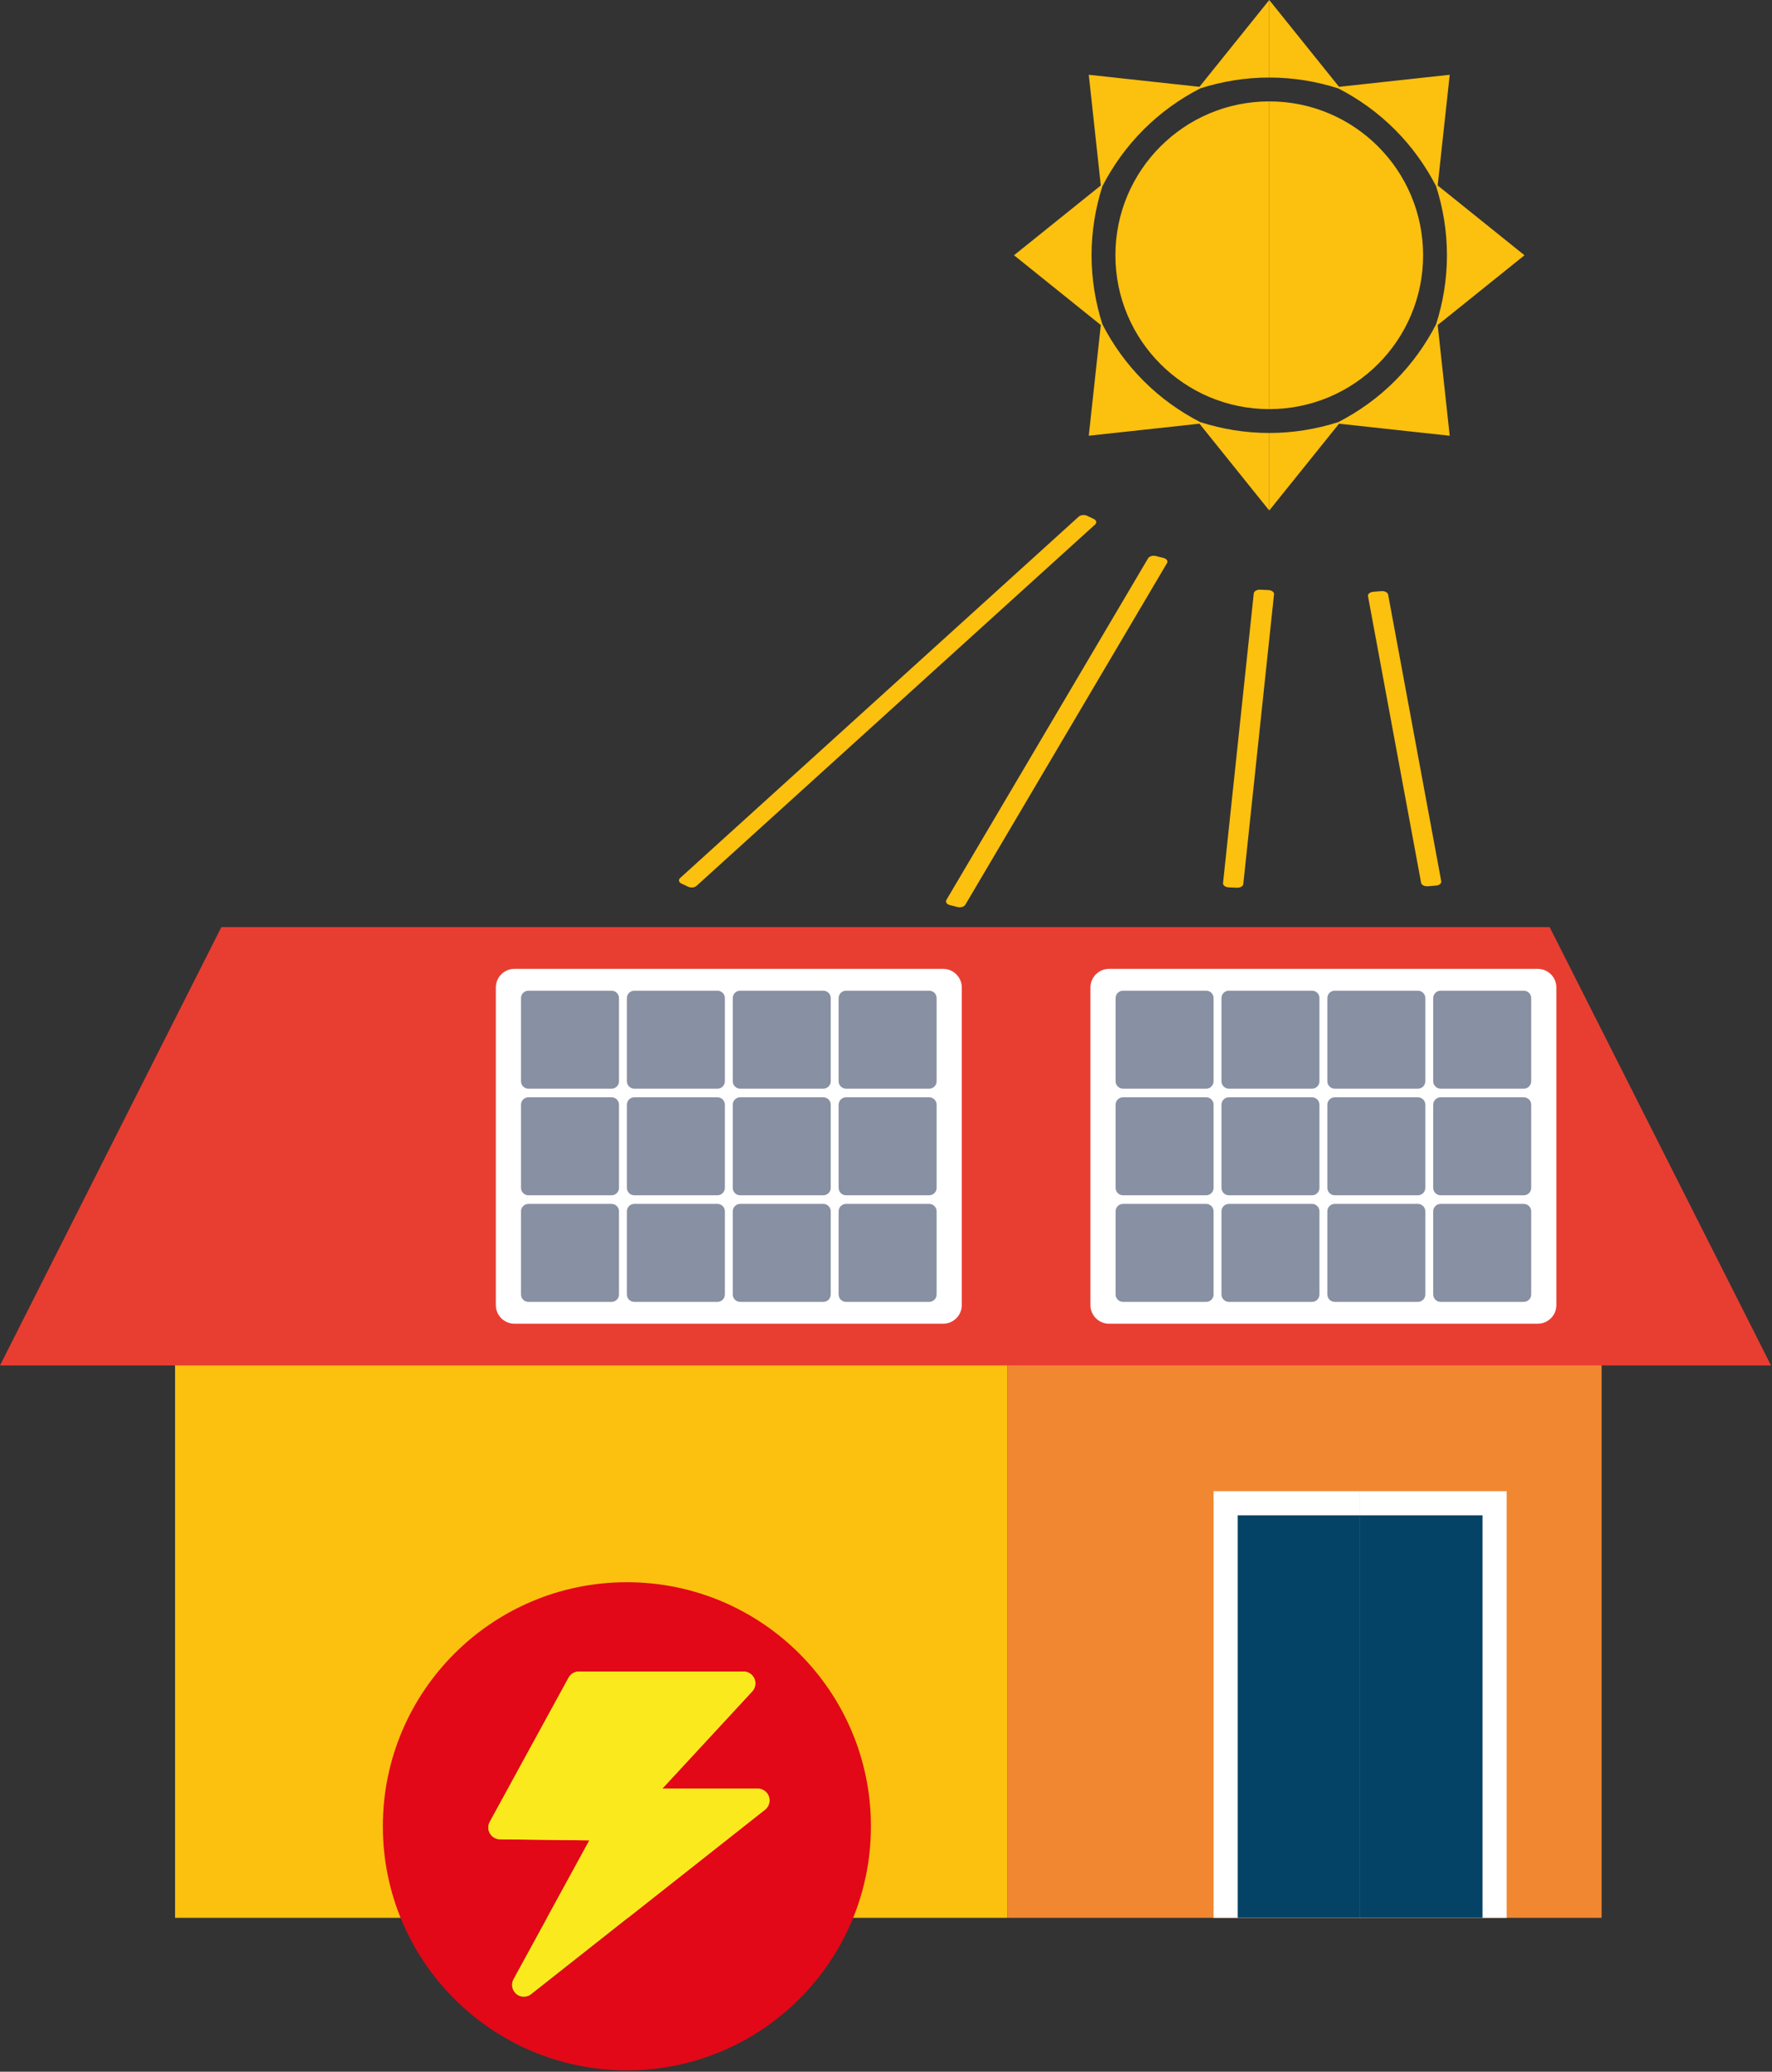 <svg xmlns="http://www.w3.org/2000/svg" xmlns:xlink="http://www.w3.org/1999/xlink" xmlns:serif="http://www.serif.com/" width="100%" height="100%" viewBox="0 0 911 1065" xml:space="preserve" style="fill-rule:evenodd;clip-rule:evenodd;stroke-linejoin:round;stroke-miterlimit:2;"><rect x="0" y="0" width="911" height="1065" fill="#333333" stroke="none"/><path d="M563.558,268.105c-0.133,-0.533 -0.579,-1.012 -1.246,-1.329l-3.425,-1.629c-1.387,-0.65 -3.325,-0.458 -4.333,0.458l-204.9,185.767c-1,0.913 -0.692,2.183 0.691,2.842l3.417,1.625c0.533,0.254 1.175,0.391 1.825,0.391c0.163,0 0.325,-0.008 0.488,-0.025c0.816,-0.087 1.541,-0.383 2.025,-0.82l204.908,-185.763c0.479,-0.437 0.679,-0.983 0.55,-1.517" style="fill:#fcc00f;fill-rule:nonzero;"></path><path d="M598.196,286.837l-3.937,-1.004c-0.771,-0.196 -1.621,-0.183 -2.375,0.038c-0.754,0.216 -1.342,0.621 -1.638,1.125l-103.696,175.633c-0.625,1.05 0.171,2.225 1.771,2.633l3.938,1.005c0.362,0.091 0.737,0.137 1.121,0.137c0.425,0 0.854,-0.058 1.254,-0.175c0.75,-0.217 1.341,-0.621 1.637,-1.125l103.696,-175.633c0.625,-1.05 -0.171,-2.229 -1.771,-2.634" style="fill:#fcc00f;fill-rule:nonzero;"></path><path d="M652.11,303.333l-4.225,-0.196c-0.808,-0.045 -1.629,0.142 -2.254,0.5c-0.616,0.355 -1,0.855 -1.058,1.392l-15.8,148.946c-0.113,1.125 1.171,2.1 2.879,2.179l4.221,0.196c0.071,0.004 0.142,0.004 0.217,0.004c0.741,0 1.466,-0.175 2.037,-0.504c0.617,-0.354 0.996,-0.854 1.058,-1.392l15.805,-148.95c0.112,-1.121 -1.171,-2.096 -2.88,-2.175" style="fill:#fcc00f;fill-rule:nonzero;"></path><path d="M713.655,305.662c-0.096,-0.537 -0.521,-1.025 -1.171,-1.358c-0.646,-0.334 -1.517,-0.5 -2.284,-0.417l-4.195,0.338c-1.7,0.137 -2.909,1.15 -2.7,2.266l27.3,147.329c0.095,0.542 0.52,1.03 1.166,1.359c0.546,0.283 1.221,0.433 1.909,0.433c0.129,0 0.254,-0.004 0.375,-0.012l4.195,-0.342c1.705,-0.133 2.909,-1.15 2.705,-2.267l-27.3,-147.329Z" style="fill:#fcc00f;fill-rule:nonzero;"></path><rect x="89.996" y="603.641" width="427.996" height="382.246" style="fill:#fcc00f;"></rect><rect x="517.992" y="603.641" width="305.413" height="382.246" style="fill:#f18831;"></rect><path d="M910.496,701.938l-910.496,0l113.813,-225.346l682.87,0l113.813,225.346Z" style="fill:#e83e32;fill-rule:nonzero;"></path><path d="M264.449,680.464c-5.242,0 -9.534,-4.292 -9.534,-9.533l0,-163.329c0,-5.242 4.292,-9.534 9.534,-9.534l220.471,0c5.241,0 9.533,4.292 9.533,9.534l-0,163.329c-0,5.241 -4.292,9.533 -9.533,9.533l-220.471,0Z" style="fill:#fff;fill-rule:nonzero;"></path><path d="M318.23,555.838c-0,2.109 -1.709,3.813 -3.813,3.813l-42.75,-0c-2.104,-0 -3.812,-1.704 -3.812,-3.813l-0,-42.75c-0,-2.104 1.708,-3.812 3.812,-3.812l42.75,-0c2.104,-0 3.813,1.708 3.813,3.812l-0,42.75Z" style="fill:#8890a3;fill-rule:nonzero;"></path><path d="M372.659,555.838c-0,2.109 -1.709,3.813 -3.813,3.813l-42.75,-0c-2.104,-0 -3.812,-1.704 -3.812,-3.813l-0,-42.75c-0,-2.104 1.708,-3.812 3.812,-3.812l42.75,-0c2.104,-0 3.813,1.708 3.813,3.812l-0,42.75Z" style="fill:#8890a3;fill-rule:nonzero;"></path><path d="M427.088,555.838c-0,2.109 -1.708,3.813 -3.813,3.813l-42.75,-0c-2.104,-0 -3.812,-1.704 -3.812,-3.813l-0,-42.75c-0,-2.104 1.708,-3.812 3.812,-3.812l42.75,-0c2.105,-0 3.813,1.708 3.813,3.812l-0,42.75Z" style="fill:#8890a3;fill-rule:nonzero;"></path><path d="M481.517,555.838c0,2.109 -1.708,3.813 -3.812,3.813l-42.75,-0c-2.105,-0 -3.813,-1.704 -3.813,-3.813l0,-42.75c0,-2.104 1.708,-3.812 3.813,-3.812l42.75,-0c2.104,-0 3.812,1.708 3.812,3.812l0,42.75Z" style="fill:#8890a3;fill-rule:nonzero;"></path><path d="M318.23,610.641c-0,2.104 -1.709,3.813 -3.813,3.813l-42.75,-0c-2.104,-0 -3.812,-1.709 -3.812,-3.813l-0,-42.75c-0,-2.104 1.708,-3.812 3.812,-3.812l42.75,-0c2.104,-0 3.813,1.708 3.813,3.812l-0,42.75Z" style="fill:#8890a3;fill-rule:nonzero;"></path><path d="M372.659,610.641c-0,2.104 -1.709,3.813 -3.813,3.813l-42.75,-0c-2.104,-0 -3.812,-1.709 -3.812,-3.813l-0,-42.75c-0,-2.104 1.708,-3.812 3.812,-3.812l42.75,-0c2.104,-0 3.813,1.708 3.813,3.812l-0,42.75Z" style="fill:#8890a3;fill-rule:nonzero;"></path><path d="M427.088,610.641c-0,2.104 -1.708,3.813 -3.813,3.813l-42.75,-0c-2.104,-0 -3.812,-1.709 -3.812,-3.813l-0,-42.75c-0,-2.104 1.708,-3.812 3.812,-3.812l42.75,-0c2.105,-0 3.813,1.708 3.813,3.812l-0,42.75Z" style="fill:#8890a3;fill-rule:nonzero;"></path><path d="M481.517,610.641c0,2.104 -1.708,3.813 -3.812,3.813l-42.75,-0c-2.105,-0 -3.813,-1.709 -3.813,-3.813l0,-42.75c0,-2.104 1.708,-3.812 3.813,-3.812l42.75,-0c2.104,-0 3.812,1.708 3.812,3.812l0,42.75Z" style="fill:#8890a3;fill-rule:nonzero;"></path><path d="M318.23,665.443c-0,2.104 -1.709,3.812 -3.813,3.812l-42.75,0c-2.104,0 -3.812,-1.708 -3.812,-3.812l-0,-42.75c-0,-2.104 1.708,-3.813 3.812,-3.813l42.75,0c2.104,0 3.813,1.709 3.813,3.813l-0,42.75Z" style="fill:#8890a3;fill-rule:nonzero;"></path><path d="M372.659,665.443c-0,2.104 -1.709,3.812 -3.813,3.812l-42.75,0c-2.104,0 -3.812,-1.708 -3.812,-3.812l-0,-42.75c-0,-2.104 1.708,-3.813 3.812,-3.813l42.75,0c2.104,0 3.813,1.709 3.813,3.813l-0,42.75Z" style="fill:#8890a3;fill-rule:nonzero;"></path><path d="M427.088,665.443c-0,2.104 -1.708,3.812 -3.813,3.812l-42.75,0c-2.104,0 -3.812,-1.708 -3.812,-3.812l-0,-42.75c-0,-2.104 1.708,-3.813 3.812,-3.813l42.75,0c2.105,0 3.813,1.709 3.813,3.813l-0,42.75Z" style="fill:#8890a3;fill-rule:nonzero;"></path><path d="M481.517,665.443c0,2.104 -1.708,3.812 -3.812,3.812l-42.75,0c-2.105,0 -3.813,-1.708 -3.813,-3.812l0,-42.75c0,-2.104 1.708,-3.813 3.813,-3.813l42.75,0c2.104,0 3.812,1.709 3.812,3.813l0,42.75Z" style="fill:#8890a3;fill-rule:nonzero;"></path><path d="M570.135,680.464c-5.242,0 -9.534,-4.292 -9.534,-9.533l0,-163.329c0,-5.242 4.292,-9.534 9.534,-9.534l220.475,0c5.241,0 9.529,4.292 9.529,9.534l-0,163.329c-0,5.241 -4.288,9.533 -9.529,9.533l-220.475,0Z" style="fill:#fff;fill-rule:nonzero;"></path><path d="M623.915,555.838c0,2.109 -1.708,3.813 -3.813,3.813l-42.75,-0c-2.104,-0 -3.812,-1.704 -3.812,-3.813l0,-42.75c0,-2.104 1.708,-3.812 3.813,-3.812l42.75,-0c2.104,-0 3.812,1.708 3.812,3.812l0,42.75Z" style="fill:#8890a3;fill-rule:nonzero;"></path><path d="M678.344,555.838c0,2.109 -1.708,3.813 -3.812,3.813l-42.75,-0c-2.104,-0 -3.813,-1.704 -3.813,-3.813l0,-42.75c0,-2.104 1.709,-3.812 3.813,-3.812l42.75,-0c2.104,-0 3.812,1.708 3.812,3.812l0,42.75Z" style="fill:#8890a3;fill-rule:nonzero;"></path><path d="M732.773,555.838c0,2.109 -1.708,3.813 -3.812,3.813l-42.75,-0c-2.104,-0 -3.813,-1.704 -3.813,-3.813l0,-42.75c0,-2.104 1.709,-3.812 3.813,-3.812l42.75,-0c2.104,-0 3.812,1.708 3.812,3.812l0,42.75Z" style="fill:#8890a3;fill-rule:nonzero;"></path><path d="M787.202,555.838c0,2.109 -1.708,3.813 -3.812,3.813l-42.75,-0c-2.104,-0 -3.813,-1.704 -3.813,-3.813l0,-42.75c0,-2.104 1.709,-3.812 3.813,-3.812l42.75,-0c2.104,-0 3.812,1.708 3.812,3.812l0,42.75Z" style="fill:#8890a3;fill-rule:nonzero;"></path><path d="M623.915,610.641c0,2.104 -1.708,3.813 -3.813,3.813l-42.75,-0c-2.104,-0 -3.812,-1.709 -3.812,-3.813l0,-42.75c0,-2.104 1.708,-3.812 3.813,-3.812l42.75,-0c2.104,-0 3.812,1.708 3.812,3.812l0,42.75Z" style="fill:#8890a3;fill-rule:nonzero;"></path><path d="M678.344,610.641c0,2.104 -1.708,3.813 -3.812,3.813l-42.75,-0c-2.104,-0 -3.813,-1.709 -3.813,-3.813l0,-42.75c0,-2.104 1.709,-3.812 3.813,-3.812l42.75,-0c2.104,-0 3.812,1.708 3.812,3.812l0,42.75Z" style="fill:#8890a3;fill-rule:nonzero;"></path><path d="M732.773,610.641c0,2.104 -1.708,3.813 -3.812,3.813l-42.75,-0c-2.104,-0 -3.813,-1.709 -3.813,-3.813l0,-42.75c0,-2.104 1.709,-3.812 3.813,-3.812l42.75,-0c2.104,-0 3.812,1.708 3.812,3.812l0,42.75Z" style="fill:#8890a3;fill-rule:nonzero;"></path><path d="M787.202,610.641c0,2.104 -1.708,3.813 -3.812,3.813l-42.75,-0c-2.104,-0 -3.813,-1.709 -3.813,-3.813l0,-42.75c0,-2.104 1.709,-3.812 3.813,-3.812l42.75,-0c2.104,-0 3.812,1.708 3.812,3.812l0,42.75Z" style="fill:#8890a3;fill-rule:nonzero;"></path><path d="M623.915,665.443c0,2.104 -1.708,3.812 -3.813,3.812l-42.75,0c-2.104,0 -3.812,-1.708 -3.812,-3.812l0,-42.75c0,-2.104 1.708,-3.813 3.813,-3.813l42.75,0c2.104,0 3.812,1.709 3.812,3.813l0,42.75Z" style="fill:#8890a3;fill-rule:nonzero;"></path><path d="M678.344,665.443c0,2.104 -1.708,3.812 -3.812,3.812l-42.75,0c-2.104,0 -3.813,-1.708 -3.813,-3.812l0,-42.75c0,-2.104 1.709,-3.813 3.813,-3.813l42.75,0c2.104,0 3.812,1.709 3.812,3.813l0,42.75Z" style="fill:#8890a3;fill-rule:nonzero;"></path><path d="M732.773,665.443c0,2.104 -1.708,3.812 -3.812,3.812l-42.75,0c-2.104,0 -3.813,-1.708 -3.813,-3.812l0,-42.75c0,-2.104 1.709,-3.813 3.813,-3.813l42.75,0c2.104,0 3.812,1.709 3.812,3.813l0,42.75Z" style="fill:#8890a3;fill-rule:nonzero;"></path><path d="M787.202,665.443c0,2.104 -1.708,3.812 -3.812,3.812l-42.75,0c-2.104,0 -3.813,-1.708 -3.813,-3.812l0,-42.75c0,-2.104 1.709,-3.813 3.813,-3.813l42.75,0c2.104,0 3.812,1.709 3.812,3.813l0,42.75Z" style="fill:#8890a3;fill-rule:nonzero;"></path><rect x="623.917" y="766.562" width="75.333" height="219.325" style="fill:#fff;"></rect><rect x="699.246" y="766.562" width="75.333" height="219.325" style="fill:#fff;"></rect><rect x="636.325" y="778.97" width="62.925" height="206.917" style="fill:#044365;"></rect><rect x="699.25" y="778.97" width="62.921" height="206.917" style="fill:#044365;"></rect><path d="M731.632,131.221c0,-43.683 -35.408,-79.1 -79.104,-79.1l-0,158.192c43.696,-0 79.104,-35.413 79.104,-79.092" style="fill:#fcc00f;fill-rule:nonzero;"></path><path d="M573.441,131.221c0,43.679 35.404,79.092 79.088,79.092l-0,-158.192c-43.684,0.004 -79.088,35.417 -79.088,79.1" style="fill:#fcc00f;fill-rule:nonzero;"></path><path d="M617.05,216.996c-10.47,-5.383 -20.341,-12.4 -29.116,-21.179c-8.763,-8.771 -15.779,-18.617 -21.171,-29.083c-3.575,-11.213 -5.583,-23.113 -5.583,-35.513c-0,-12.4 2.008,-24.304 5.583,-35.512c5.392,-10.471 12.408,-20.321 21.171,-29.088c8.779,-8.775 18.633,-15.787 29.104,-21.175c11.208,-3.587 23.1,-5.583 35.492,-5.583l-0,-39.858l-35.875,44.625l-56.909,-6.192l6.188,56.908l-44.625,35.875l44.625,35.871l-6.188,56.904l56.909,-6.191l35.875,44.629l-0,-39.854c-12.392,-0 -24.271,-2.005 -35.48,-5.584" style="fill:#fcc00f;fill-rule:nonzero;"></path><path d="M783.752,131.221l-44.625,-35.871l6.188,-56.912l-56.908,6.191l-35.875,-44.629l-0,39.862c12.391,0 24.291,1.996 35.487,5.584c10.488,5.387 20.338,12.404 29.104,21.175c8.771,8.771 15.775,18.612 21.171,29.071c3.588,11.216 5.596,23.125 5.596,35.529c-0,12.404 -2.004,24.304 -5.596,35.521c-5.392,10.466 -12.392,20.308 -21.158,29.075c-8.779,8.779 -18.625,15.783 -29.109,21.175c-11.204,3.583 -23.104,5.587 -35.495,5.587l-0,39.858l35.875,-44.629l56.904,6.196l-6.184,-56.912l44.625,-35.871Z" style="fill:#fcc00f;fill-rule:nonzero;"></path><path d="M251.813,936.522l40.496,-74.079c1.063,-1.946 3.125,-3.167 5.329,-3.167l84.613,0c2.433,0 4.625,1.434 5.592,3.642c0.95,2.208 0.529,4.792 -1.113,6.575l-46.212,49.962l49.033,0c2.592,0 4.879,1.638 5.733,4.075c0.838,2.442 0.063,5.155 -1.983,6.775l-120.242,94.859c-1.079,0.871 -2.433,1.304 -3.754,1.304c-1.383,-0 -2.8,-0.475 -3.912,-1.433c-2.192,-1.875 -2.805,-5.025 -1.417,-7.58l39.012,-71.387l-45.925,-0.55c-2.141,-0.025 -4.091,-1.158 -5.187,-2.996c-1.075,-1.833 -1.108,-4.125 -0.063,-6m-54.991,2.304c-0,69.271 56.133,125.446 125.429,125.463l0.05,-0c69.262,-0 125.446,-56.184 125.446,-125.463c-0,-69.287 -56.184,-125.462 -125.446,-125.462l-0.05,-0c-69.296,0.016 -125.429,56.191 -125.429,125.462" style="fill:#e20817;fill-rule:nonzero;"></path><path d="M257.063,945.52l45.925,0.545l-39.012,71.392c-1.388,2.55 -0.775,5.7 1.417,7.579c1.112,0.959 2.529,1.434 3.912,1.434c1.321,-0 2.675,-0.438 3.754,-1.305l120.242,-94.858c2.046,-1.621 2.821,-4.333 1.983,-6.775c-0.854,-2.442 -3.141,-4.075 -5.733,-4.075l-49.033,0l46.212,-49.967c1.642,-1.779 2.063,-4.366 1.113,-6.57c-0.967,-2.209 -3.159,-3.642 -5.592,-3.642l-84.613,-0c-2.208,-0 -4.266,1.217 -5.329,3.167l-40.496,74.079c-1.045,1.875 -1.012,4.162 0.063,6c1.096,1.833 3.046,2.971 5.187,2.996" style="fill:#faea1d;fill-rule:nonzero;"></path></svg>